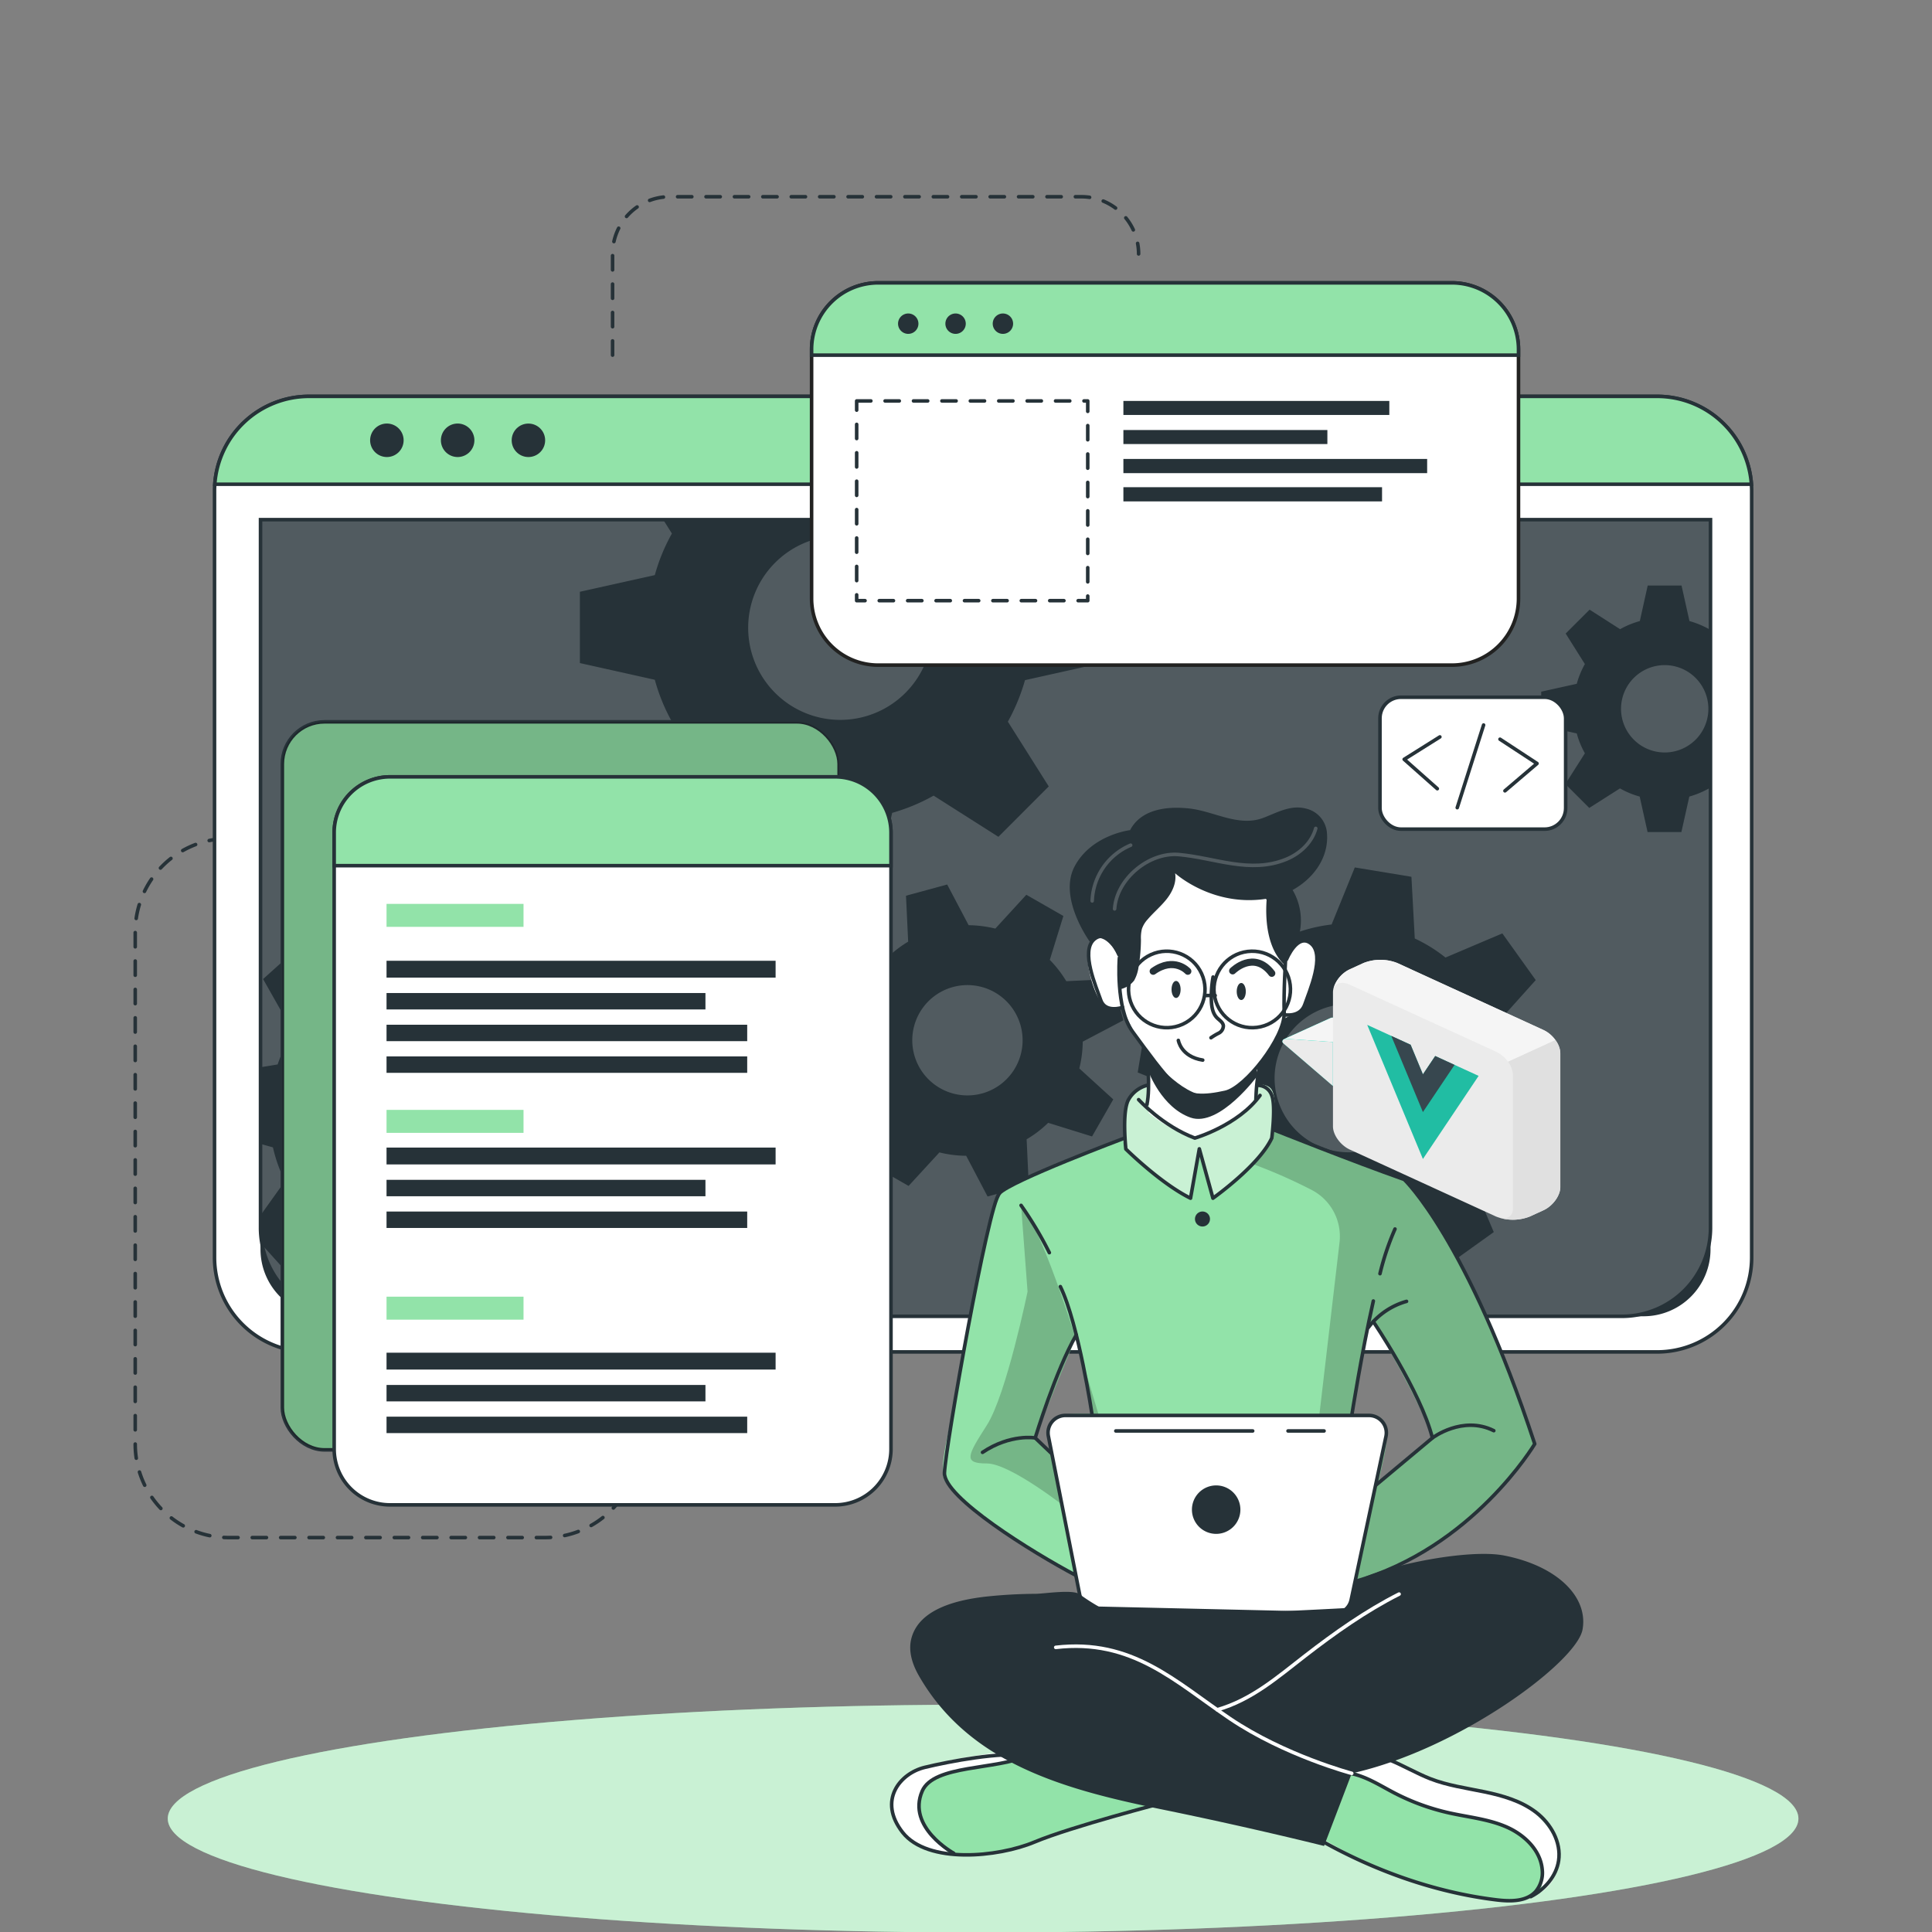 <svg xmlns="http://www.w3.org/2000/svg" xmlns:xlink="http://www.w3.org/1999/xlink" width="600" height="600" viewBox="0 0 600 600"><rect x="0" y="0" width="600" height="600" fill="#808080" stroke="none"/><defs><clipPath id="clip-VueJS"><rect width="600" height="600"></rect></clipPath></defs><g id="VueJS" clip-path="url(#clip-VueJS)"><g id="Group_26643" data-name="Group 26643" transform="translate(5949.162 -13523.326)"><g id="Lines" transform="translate(-5907.162 13584.426)"><g id="Group_26630" data-name="Group 26630" transform="translate(0 0)"><path id="Path_36004" data-name="Path 36004" d="M87,215.179H79.834a29,29,0,0,0-29,29v159.1a29,29,0,0,0,29,29h98.31a29,29,0,0,0,29-29h0" transform="translate(-50.838 -15.871)" fill="none" stroke="#263238" stroke-linecap="round" stroke-linejoin="round" stroke-width="1.103" stroke-dasharray="4.412"></path><path id="Path_36005" data-name="Path 36005" d="M162.964,113.612V82.184a17.758,17.758,0,0,1,17.758-17.758H308.571a17.758,17.758,0,0,1,17.758,17.758h0" transform="translate(-14.724 -64.426)" fill="none" stroke="#263238" stroke-linecap="round" stroke-linejoin="round" stroke-width="1.103" stroke-dasharray="4.412"></path></g></g><g id="Shadow" transform="translate(-5897.061 14052.721)"><g id="Group_26631" data-name="Group 26631" transform="translate(0 0)"><ellipse id="Ellipse_582" data-name="Ellipse 582" cx="253.208" cy="35.384" rx="253.208" ry="35.384" fill="#92e3a9"></ellipse><ellipse id="Ellipse_583" data-name="Ellipse 583" cx="253.208" cy="35.384" rx="253.208" ry="35.384" fill="#fff" opacity="0.5"></ellipse></g></g><g id="Window" transform="translate(-5882.542 13646.423)"><g id="Group_26632" data-name="Group 26632" transform="translate(0 0)"><path id="Path_36006" data-name="Path 36006" d="M546.839,140.676V378.731A29.347,29.347,0,0,1,517.5,408.074H98.8A29.347,29.347,0,0,1,69.46,378.731V140.676c0-.7.029-1.386.087-2.07A29.339,29.339,0,0,1,98.8,111.319H517.5a29.339,29.339,0,0,1,29.256,27.287C546.81,139.29,546.839,139.977,546.839,140.676Z" transform="translate(-69.46 -111.319)" fill="#fff" stroke="#263238" stroke-linecap="round" stroke-linejoin="round" stroke-width="1.103"></path><path id="Rectangle_3448" data-name="Rectangle 3448" d="M0,0H450.317a0,0,0,0,1,0,0V226.6a20.8,20.8,0,0,1-20.8,20.8H20.8A20.8,20.8,0,0,1,0,226.6V0A0,0,0,0,1,0,0Z" transform="translate(14.279 38.284)" fill="#263238"></path><path id="Path_36007" data-name="Path 36007" d="M530.585,140.275V360.188a27.35,27.35,0,0,1-27.194,27.49H107.454a27.35,27.35,0,0,1-27.194-27.49V140.275Z" transform="translate(-65.981 -101.993)" fill="#fff" opacity="0.2"></path><path id="Path_36008" data-name="Path 36008" d="M546.73,138.606H69.526a29.339,29.339,0,0,1,29.256-27.287H517.474A29.339,29.339,0,0,1,546.73,138.606Z" transform="translate(-69.439 -111.319)" fill="#92e3a9" stroke="#263238" stroke-miterlimit="10" stroke-width="1.103"></path><path id="Path_36009" data-name="Path 36009" d="M116.413,122.9a5.2,5.2,0,1,1-5.2-5.2A5.2,5.2,0,0,1,116.413,122.9Z" transform="translate(-57.685 -109.262)" fill="#263238"></path><path id="Path_36010" data-name="Path 36010" d="M133.037,122.9a5.2,5.2,0,1,1-5.2-5.2A5.2,5.2,0,0,1,133.037,122.9Z" transform="translate(-52.331 -109.262)" fill="#263238"></path><circle id="Ellipse_584" data-name="Ellipse 584" cx="5.198" cy="5.198" r="5.198" transform="translate(92.286 8.445)" fill="#263238"></circle><path id="Path_36011" data-name="Path 36011" d="M530.575,140.282v219.9a27.508,27.508,0,0,1-27.5,27.506H107.756A27.5,27.5,0,0,1,80.79,365.517l-.015-.015v-.058a27.267,27.267,0,0,1-.51-5.265v-219.9Z" transform="translate(-65.98 -101.99)" fill="none" stroke="#263238" stroke-miterlimit="10" stroke-width="1.103"></path><path id="Path_36012" data-name="Path 36012" d="M433.253,169.312a27.951,27.951,0,0,0-6.111-2.523l-2.464-11.041h-10.5l-2.45,11.041a27.113,27.113,0,0,0-6.125,2.523l-9.479-6.067-7.424,7.423,5.965,9.479a27,27,0,0,0-2.523,6.125l-11.041,2.45v10.5l11.041,2.464a26.761,26.761,0,0,0,2.523,6.169L388.6,217.4l7.423,7.424,9.538-6.067a27.1,27.1,0,0,0,6.125,2.538l2.45,11.025h10.5L427.1,221.29a27.937,27.937,0,0,0,6.111-2.538l.481.307V169.035Zm-13.8,38.284a13.563,13.563,0,1,1,13.563-13.563A13.556,13.556,0,0,1,419.457,207.6Z" transform="translate(30.915 -97.009)" fill="#263238"></path><path id="Path_36013" data-name="Path 36013" d="M316.8,184.931V162.793l-23.277-5.163a60.147,60.147,0,0,0-5.323-12.921l2.815-4.434H181.154l2.713,4.317a57.308,57.308,0,0,0-5.31,12.908l-23.275,5.177v22.138l23.275,5.192a58.083,58.083,0,0,0,5.31,13.009l-12.791,20.112,15.664,15.648,20.1-12.79a59.124,59.124,0,0,0,12.921,5.352l5.163,23.248h22.138l5.206-23.248a59.538,59.538,0,0,0,12.878-5.352l20.112,12.79L300.9,223.127l-12.7-20.112a60.675,60.675,0,0,0,5.323-12.893Zm-80.65,17.531a28.6,28.6,0,1,1,28.6-28.6A28.6,28.6,0,0,1,236.15,202.462Z" transform="translate(-41.818 -101.993)" fill="#263238"></path><path id="Path_36014" data-name="Path 36014" d="M194.123,307.732l.932-17.56-18.2-5.134a49.321,49.321,0,0,0-3.734-10.442l11-15.445L172.334,246.07l-16.48,9.319a48.793,48.793,0,0,0-10.033-4.8l-3.151-18.668-17.559-.933-5.075,18.259a45.916,45.916,0,0,0-10.443,3.7l-15.429-11-13.1,11.785L90.4,270.236a45.571,45.571,0,0,0-4.814,10.019l-5.323.875v23.787l3.864,1.093a46,46,0,0,0,3.734,10.471l-7.6,10.632.51,9.114v.058l.015.015,7.832,8.693,16.509-9.319a45.729,45.729,0,0,0,10.062,4.856l3.005,17.925v.015l.145.743,17.56.933.467-1.676v-.015l4.607-16.568a46.991,46.991,0,0,0,10.5-3.7l15.4,10.983,13.1-11.769-9.3-16.509a45.637,45.637,0,0,0,4.754-10.006ZM147.482,280.3a22.74,22.74,0,1,0-1.691,32.1A22.74,22.74,0,0,0,147.482,280.3Z" transform="translate(-65.98 -72.775)" fill="#263238"></path><path id="Path_36015" data-name="Path 36015" d="M292.856,283.1a35.764,35.764,0,0,0,1.066-8.316l12.623-6.637-3.488-12.808-14.249.666a35.432,35.432,0,0,0-5.119-6.616l4.221-13.631L276.4,229.171l-9.626,10.5a37.273,37.273,0,0,0-8.289-1.055l-6.665-12.635-12.789,3.481.674,14.268a36.208,36.208,0,0,0-6.629,5.114l-13.636-4.208-6.6,11.488,10.559,9.6a34.639,34.639,0,0,0-1.042,8.293l-12.647,6.659,3.488,12.808,14.268-.676a33.945,33.945,0,0,0,5.1,6.624L228.329,313l11.507,6.592,9.576-10.414a34.88,34.88,0,0,0,8.308,1.047l6.646,12.643,12.79-3.48-.562-12.187-.1-2.089a35.163,35.163,0,0,0,6.694-5.122l13.627,4.236,5.631-9.842.96-1.666Zm-30.24,7.78a17.132,17.132,0,1,1,12.027-21.032A17.131,17.131,0,0,1,262.616,290.885Z" transform="translate(-24.286 -74.387)" fill="#263238"></path><path id="Path_36016" data-name="Path 36016" d="M414.557,306.923l2.917-17.573-17.793-7.16a47.259,47.259,0,0,0-2.552-10.968l12.8-14.263-10.369-14.5-17.662,7.5a46.98,46.98,0,0,0-9.538-5.922l-1.035-19.162-17.589-2.9-7.2,17.72a49.237,49.237,0,0,0-10.923,2.566l-14.308-12.8-14.482,10.369,7.511,17.647a48,48,0,0,0-5.352,8.313c-.2.407-.409.816-.6,1.224l-19.149,1.066-2.917,17.559,2.887,1.166,14.905,6.009a46.209,46.209,0,0,0,2.552,10.923l-12.8,14.308,10.369,14.482,17.66-7.525a45.8,45.8,0,0,0,9.524,5.964l.992,19.076,17.573,2.9,7.191-17.588a46.217,46.217,0,0,0,10.952-2.567L382.4,345.6l14.5-10.384-7.511-17.662a46.011,46.011,0,0,0,6.023-9.582Zm-49.309-.788a23.016,23.016,0,1,1,5.308-32.113A23.019,23.019,0,0,1,365.249,306.135Z" transform="translate(0.388 -75.68)" fill="#263238"></path></g></g><g id="Graphics" transform="translate(-5861.482 13611.167)"><g id="Group_26640" data-name="Group 26640" transform="translate(0 0)"><g id="Group_26637" data-name="Group 26637" transform="translate(0 136.331)"><rect id="Rectangle_3449" data-name="Rectangle 3449" width="172.924" height="226.095" rx="13.11" transform="translate(0 0)" fill="#92e3a9" stroke="#263238" stroke-miterlimit="10" stroke-width="1.103"></rect><rect id="Rectangle_3450" data-name="Rectangle 3450" width="172.924" height="226.095" rx="13.11" transform="translate(0 0)" opacity="0.2"></rect><g id="Group_26636" data-name="Group 26636" transform="translate(16.099 17.084)"><path id="Path_36017" data-name="Path 36017" d="M270.49,218.018V409.447a17.334,17.334,0,0,1-17.34,17.34H114.892a17.331,17.331,0,0,1-17.326-17.34V218.018a17.328,17.328,0,0,1,17.326-17.326H253.149A17.331,17.331,0,0,1,270.49,218.018Z" transform="translate(-97.566 -200.692)" fill="#fff" stroke="#263238" stroke-linecap="round" stroke-linejoin="round" stroke-width="1.103"></path><path id="Path_36018" data-name="Path 36018" d="M270.49,218.018v10.251H97.566V218.018a17.328,17.328,0,0,1,17.326-17.326H253.149A17.331,17.331,0,0,1,270.49,218.018Z" transform="translate(-97.566 -200.692)" fill="#92e3a9" stroke="#263238" stroke-miterlimit="10" stroke-width="1.103"></path><rect id="Rectangle_3451" data-name="Rectangle 3451" width="42.543" height="7.135" transform="translate(16.263 39.453)" fill="#92e3a9"></rect><rect id="Rectangle_3452" data-name="Rectangle 3452" width="42.543" height="7.136" transform="translate(16.263 103.427)" fill="#92e3a9"></rect><rect id="Rectangle_3453" data-name="Rectangle 3453" width="42.543" height="7.136" transform="translate(16.263 161.44)" fill="#92e3a9"></rect><g id="Group_26633" data-name="Group 26633" transform="translate(16.263 57.12)"><rect id="Rectangle_3454" data-name="Rectangle 3454" width="120.828" height="5.234" fill="#263238"></rect><rect id="Rectangle_3455" data-name="Rectangle 3455" width="99.041" height="5.1" transform="translate(0 10.017)" fill="#263238"></rect><rect id="Rectangle_3456" data-name="Rectangle 3456" width="112.01" height="5.1" transform="translate(0 19.865)" fill="#263238"></rect><rect id="Rectangle_3457" data-name="Rectangle 3457" width="112.01" height="5.1" transform="translate(0 29.704)" fill="#263238"></rect></g><g id="Group_26634" data-name="Group 26634" transform="translate(16.263 115.133)"><rect id="Rectangle_3458" data-name="Rectangle 3458" width="120.828" height="5.234" fill="#263238"></rect><rect id="Rectangle_3459" data-name="Rectangle 3459" width="99.041" height="5.1" transform="translate(0 10.017)" fill="#263238"></rect><rect id="Rectangle_3460" data-name="Rectangle 3460" width="112.01" height="5.1" transform="translate(0 19.865)" fill="#263238"></rect></g><g id="Group_26635" data-name="Group 26635" transform="translate(16.263 178.839)"><rect id="Rectangle_3461" data-name="Rectangle 3461" width="120.828" height="5.234" fill="#263238"></rect><rect id="Rectangle_3462" data-name="Rectangle 3462" width="99.041" height="5.1" transform="translate(0 10.017)" fill="#263238"></rect><rect id="Rectangle_3463" data-name="Rectangle 3463" width="112.01" height="5.1" transform="translate(0 19.865)" fill="#263238"></rect></g></g></g><g id="Group_26639" data-name="Group 26639" transform="translate(164.369)"><path id="Path_36019" data-name="Path 36019" d="M429.247,105.332V182.7a20.658,20.658,0,0,1-20.666,20.666h-178.2A20.667,20.667,0,0,1,209.715,182.7V105.332a20.679,20.679,0,0,1,20.666-20.68h178.2A20.671,20.671,0,0,1,429.247,105.332Z" transform="translate(-209.715 -84.652)" fill="#fff" stroke="#222221" stroke-miterlimit="10" stroke-width="1.103"></path><path id="Path_36020" data-name="Path 36020" d="M429.247,105.332V107.1H209.715v-1.765a20.679,20.679,0,0,1,20.666-20.68h178.2A20.671,20.671,0,0,1,429.247,105.332Z" transform="translate(-209.715 -84.652)" fill="#92e3a9" stroke="#263238" stroke-miterlimit="10" stroke-width="1.103"></path><path id="Path_36021" data-name="Path 36021" d="M235.425,97.252a3.165,3.165,0,1,1,0-4.475A3.163,3.163,0,0,1,235.425,97.252Z" transform="translate(-203.174 -82.334)" fill="#263238"></path><path id="Path_36022" data-name="Path 36022" d="M246.545,97.252a3.165,3.165,0,1,1,0-4.475A3.163,3.163,0,0,1,246.545,97.252Z" transform="translate(-199.593 -82.334)" fill="#263238"></path><path id="Path_36023" data-name="Path 36023" d="M257.665,97.252a3.165,3.165,0,1,1,0-4.475A3.163,3.163,0,0,1,257.665,97.252Z" transform="translate(-196.011 -82.334)" fill="#263238"></path><rect id="Rectangle_3464" data-name="Rectangle 3464" width="71.761" height="62.03" transform="translate(13.998 36.672)" fill="none" stroke="#263238" stroke-linecap="round" stroke-linejoin="round" stroke-width="1.103" stroke-dasharray="4.412"></rect><g id="Group_26638" data-name="Group 26638" transform="translate(96.83 36.672)"><rect id="Rectangle_3465" data-name="Rectangle 3465" width="82.587" height="4.356" fill="#263238"></rect><rect id="Rectangle_3466" data-name="Rectangle 3466" width="63.349" height="4.356" transform="translate(0 9.034)" fill="#263238"></rect><rect id="Rectangle_3467" data-name="Rectangle 3467" width="94.335" height="4.408" transform="translate(0 18.016)" fill="#263238"></rect><rect id="Rectangle_3468" data-name="Rectangle 3468" width="80.328" height="4.408" transform="translate(0 26.792)" fill="#263238"></rect></g></g></g></g><g id="Character" transform="translate(-5672.46 13774.1)"><g id="Group_26642" data-name="Group 26642" transform="translate(0 0)"><path id="Path_36024" data-name="Path 36024" d="M318.926,444.1s-38.34,11-43.694,12.893c-4.871,1.72-18.069,6.343-27.971,4.914a21.351,21.351,0,0,1-2.829-.612c-10.035-2.989-14.54-5.775-15.853-12.09s3.675-10.952,8.488-13.928,30.918-6.08,30.918-6.08l6.3,1.852h.015Z" transform="translate(-228.362 -136.613)" fill="#92e3a9"></path><path id="Path_36025" data-name="Path 36025" d="M247.261,461.9a21.351,21.351,0,0,1-2.829-.612c-10.035-2.989-14.54-5.775-15.853-12.09s3.675-10.952,8.488-13.928,30.918-6.08,30.918-6.08l6.3,1.852c-5.7,2.624-26.965,4.083-31.6,6.752s-6.884,7.7-4.142,14.5C240,455.909,243.906,459.41,247.261,461.9Z" transform="translate(-228.362 -136.613)" fill="#fff"></path><path id="Path_36026" data-name="Path 36026" d="M313.106,445.277s-28.8,7.46-40.213,12.236-33.2,6.864-40.962-2.984-.9-18.321,6.864-20.2,23.45-4.867,32.018-3.673" transform="translate(-228.31 -136.231)" fill="none" stroke="#263238" stroke-linecap="round" stroke-linejoin="round" stroke-width="1.103"></path><path id="Path_36027" data-name="Path 36027" d="M245.719,460.93s-14.651-8.033-9.786-19.293c3.589-8.309,23.135-6.507,32.813-11.05" transform="translate(-226.242 -136.164)" fill="none" stroke="#263238" stroke-linecap="round" stroke-linejoin="round" stroke-width="1.103"></path><path id="Path_36028" data-name="Path 36028" d="M404.659,463.864c-.394,3.923-1.78,7.685-5.746,10.019-2.64,1.561-6.4,2.495-11.784,2.437-13.447-.176-38.721-9.786-38.721-9.786l-23.669-13.082,12.309-19.485,3.369-5.337,8.707,1.954s7.2,4.084,14.453,7.336,24.835,3.937,31.035,8.954C400.809,451.875,405.329,457.33,404.659,463.864Z" transform="translate(-197.32 -136.795)" fill="#92e3a9"></path><path id="Path_36029" data-name="Path 36029" d="M401.66,463.864c-.394,3.923-1.78,7.685-5.746,10.019a17.725,17.725,0,0,0-.672-11.813c-2.624-5.936-11.244-11.17-22.561-12.045s-19.979-6.169-24.515-8.533c-3.543-1.838-11.01-5.848-14.117-7.525l3.369-5.337,8.707,1.954s7.2,4.084,14.453,7.336,24.835,3.937,31.035,8.954C397.811,451.875,402.331,457.33,401.66,463.864Z" transform="translate(-194.322 -136.795)" fill="#fff"></path><path id="Path_36030" data-name="Path 36030" d="M329.3,455.2c16.85,9.652,36.122,16.6,55.4,18.926,4.3.518,9.315.59,12.2-2.647a9.02,9.02,0,0,0,1.987-6.762c-.522-6.076-5.629-10.894-11.234-13.3s-11.79-2.983-17.741-4.317a70.141,70.141,0,0,1-17.062-6.242c-4.277-2.233-8.419-4.943-13.139-5.943s-10.345.213-12.863,4.33" transform="translate(-196.639 -134.877)" fill="none" stroke="#263238" stroke-linecap="round" stroke-linejoin="round" stroke-width="1.103"></path><path id="Path_36031" data-name="Path 36031" d="M392.357,474.572c4.356-2.236,7.934-6.342,8.658-11.185.858-5.727-2.4-11.484-7-15.007s-10.339-5.177-16.009-6.357-11.469-1.971-16.865-4.077c-8.293-3.241-16.473-9.642-25.08-7.359" transform="translate(-193.673 -136.319)" fill="none" stroke="#263238" stroke-linecap="round" stroke-linejoin="round" stroke-width="1.103"></path><path id="Path_36032" data-name="Path 36032" d="M383.819,303.137,343.77,287.9l-.5-.189s.147-1.066.263-2.611c.247-3.194.379-8.4-1.122-10.166-2.232-2.61-8.562-.422-14.731-3.252S310.1,273.91,310.1,273.91s-8.241-1.516-11.872,4.434c-1.851,4.8-1.21,11.944-1.21,11.944s-.263.1-.759.278c-4.769,1.78-30.728,11.55-36.226,15.474-6.067,4.3-12.775,48.419-14.934,61.369-2.158,12.966-5.993,24.633-4.039,29.1s29.838,25.931,45.88,31.472C302.98,433.532,359.9,431.9,359.9,431.9s.933-.249,2.581-.773c9.626-3.092,43.782-15.824,61.895-45.853C424.377,385.273,406.832,327.726,383.819,303.137Zm-108.2,74.2c-2.946,2.086-1.371,10.18-1.371,10.18l-5.016-4.418,12.586-30.947,5.366,23.757S278.566,375.269,275.619,377.34ZM376.308,397c-1.386.715,3.981-14.161,1.429-17.53s-10.195-3.047-10.195-3.047l.656-4.069c.089-.452,4.536-23.262,4.536-23.262l1.5-1.793S389.813,374,392.6,383.407C392.6,383.407,375.622,397,376.308,397Z" transform="translate(-224.447 -187.623)" fill="#92e3a9"></path><path id="Path_36033" data-name="Path 36033" d="M297.234,222.254,276.566,244.2s-2.852,2.519-1.719,8.884,3.771,11.835,5.764,12.26a28.327,28.327,0,0,0,4.786.428s4.429,9.6,7.566,13.372c0,0,1.093,14.815.51,18.93,0,0,7.426,6.486,14.42,7.311s17.8-9.892,17.8-9.892l2.68-13.119s6.339-9.625,6.773-12.188,3.33-1.905,4.756-3.168,4.721-6.917,5.265-12.26.583-11.477-5.621-9.675c-5.377-1.445-2.011-12.811-2.011-12.811l-9.448-8.336Z" transform="translate(-213.476 -203.265)" fill="#fff"></path><path id="Path_36034" data-name="Path 36034" d="M330.191,287.9a20.87,20.87,0,0,1-1.064,2.392c-3.412,6.432-18.274,18.682-18.274,18.682l-4.491-13.812L303.9,308.97c-4.958-2.159-20.081-15.27-20.081-15.27s-.51-1.224-1.138-3.135c.5-.176.759-.278.759-.278s-.641-7.146,1.21-11.944c3.632-5.951,11.872-4.434,11.872-4.434s11.419-5.061,17.588-2.232,12.5.642,14.731,3.252.859,12.777.859,12.777Z" transform="translate(-210.868 -187.623)" fill="#fff" opacity="0.5"></path><path id="Path_36035" data-name="Path 36035" d="M360.366,299.659l-40.049-15.241-.5-.189s.147-1.066.263-2.611l-.832,5.192-5.92,8.05a162.267,162.267,0,0,1,18.479,8.145,16.231,16.231,0,0,1,8.489,16.189l-7.383,63.127L329.9,418.168l9.129,9.479c9.626-3.092,43.782-15.824,61.895-45.853C400.924,381.8,383.38,324.247,360.366,299.659Zm-7.511,93.861c-1.386.715,3.981-14.161,1.429-17.53s-10.195-3.047-10.195-3.047l.656-4.069c.089-.452,4.536-23.262,4.536-23.262l1.5-1.793s15.577,26.7,18.361,36.109C369.145,379.928,352.169,393.521,352.855,393.521Z" transform="translate(-200.994 -184.145)" opacity="0.2"></path><path id="Path_36036" data-name="Path 36036" d="M287.8,369.635l-6.228-20.811s-11.165-38.081-18.821-47.473l2.012,26.781s-6.568,31.995-12.65,41.5-7.394,11.871,0,11.871,25.376,14.337,25.376,14.337l-1.386-11.96Zm-15.65,8.05-5.016-4.418,12.586-30.947,5.366,23.757s-8.619-.641-11.566,1.429C270.572,369.592,272.147,377.686,272.147,377.686Z" transform="translate(-222.345 -177.789)" opacity="0.2"></path><path id="Path_36037" data-name="Path 36037" d="M288.485,265.284s1.149,11.221,0,16.349" transform="translate(-208.997 -189.406)" fill="none" stroke="#263238" stroke-linecap="round" stroke-linejoin="round" stroke-width="1.103"></path><path id="Path_36038" data-name="Path 36038" d="M314.108,279.125a48.121,48.121,0,0,1,1.249-10.722" transform="translate(-200.744 -188.401)" fill="none" stroke="#263238" stroke-linecap="round" stroke-linejoin="round" stroke-width="1.103"></path><path id="Path_36039" data-name="Path 36039" d="M327.481,228.582s6.79,8.53,6.441,14.971-.87,14.1-.7,21.587-12.011,23.154-18.279,24.546-11.663,1.741-15.667-2.262-8.008-9.576-13.231-16.712-4-22.806-4-22.806" transform="translate(-211.111 -201.227)" fill="none" stroke="#263238" stroke-linecap="round" stroke-linejoin="round" stroke-width="1.103"></path><path id="Path_36040" data-name="Path 36040" d="M304.179,247.714a35.253,35.253,0,0,0-.529,7.1c.053,1.988.348,4.138,1.741,5.558.75.766,1.84,1.378,1.983,2.439a2.578,2.578,0,0,1-1.395,2.311,19.7,19.7,0,0,0-2.447,1.454" transform="translate(-204.151 -195.065)" fill="none" stroke="#263238" stroke-linecap="round" stroke-linejoin="round" stroke-width="1.103"></path><path id="Path_36041" data-name="Path 36041" d="M295.866,262.6s.785,5.06,7.572,6.119" transform="translate(-206.62 -190.269)" fill="none" stroke="#263238" stroke-linecap="round" stroke-linejoin="round" stroke-width="1.103"></path><path id="Path_36042" data-name="Path 36042" d="M297.088,251.277c0,1.462-.632,2.648-1.412,2.648s-1.412-1.186-1.412-2.648.632-2.647,1.412-2.647S297.088,249.815,297.088,251.277Z" transform="translate(-207.136 -194.77)" fill="#263238"></path><path id="Path_36043" data-name="Path 36043" d="M312.4,251.758c0,1.462-.632,2.648-1.412,2.648s-1.412-1.186-1.412-2.648.632-2.647,1.412-2.647S312.4,250.3,312.4,251.758Z" transform="translate(-202.205 -194.615)" fill="#263238"></path><path id="Path_36044" data-name="Path 36044" d="M308.621,246.926s6.581-6.581,12.15.759" transform="translate(-202.512 -196.192)" fill="none" stroke="#263238" stroke-linecap="round" stroke-linejoin="round" stroke-width="2.206"></path><path id="Path_36045" data-name="Path 36045" d="M300.712,246.867s-4.176-4.681-10.758,0" transform="translate(-208.524 -196.008)" fill="none" stroke="#263238" stroke-linecap="round" stroke-linejoin="round" stroke-width="2.206"></path><path id="Path_36046" data-name="Path 36046" d="M289,271.45s4.031,11.111,13.033,14.263,20.956-13.2,20.956-13.2l-.624-2.126s-7.833,10.176-16.546,8.44-17.33-13.539-17.33-13.539Z" transform="translate(-208.997 -189.406)" fill="#263238"></path><path id="Path_36047" data-name="Path 36047" d="M285.332,260.221s-5.366,1.895-6.793-2.287-6.32-15.188-2.039-18.857,7.72,4.844,7.72,4.844" transform="translate(-213.411 -198.142)" fill="none" stroke="#263238" stroke-linecap="round" stroke-linejoin="round" stroke-width="1.103"></path><path id="Path_36048" data-name="Path 36048" d="M320.72,262.162s4.988,1,6.415-3.178,6.318-15.188,2.039-18.857-7.721,4.844-7.721,4.844" transform="translate(-198.615 -197.804)" fill="none" stroke="#263238" stroke-linecap="round" stroke-linejoin="round" stroke-width="1.103"></path><path id="Path_36049" data-name="Path 36049" d="M285.645,264.4a7.436,7.436,0,0,0,4.709-2.782,11.725,11.725,0,0,0,1.368-4.22,50.967,50.967,0,0,0,.747-8.506,11.451,11.451,0,0,1,.3-3.316,8.491,8.491,0,0,1,1.794-2.95c1.873-2.2,4.128-4.05,5.908-6.321s3.09-5.144,2.608-7.989c0,0,12.17,11.124,29.713,7.684,9.444-1.852,18.509-10.14,17.405-20.556a8.429,8.429,0,0,0-6.654-7.253c-4.67-1.161-8.865,1.327-13.094,2.923-7.71,2.907-15.256-2.086-23.047-2.924-6.663-.717-14.842.11-18.311,6.735,0,0-11.969,1.407-17.211,11.235s4.724,23.438,4.724,23.438,4.01-4.855,9.165,4.974Z" transform="translate(-214.836 -207.891)" fill="#263238"></path><path id="Path_36050" data-name="Path 36050" d="M317.094,227.7s-3.1,16.128,4.982,23.936c0,0,1.768-4.848,3.559-6.03A18.7,18.7,0,0,0,324.22,227.7C318.312,218.312,317.094,227.7,317.094,227.7Z" transform="translate(-199.97 -202.855)" fill="#263238"></path><path id="Path_36051" data-name="Path 36051" d="M343.361,212.8c-1.2,4.444-4.954,7.884-9.216,9.619-11.211,4.566-22.1-.5-33.324-1.49-9.174-.812-19.288,7.454-19.928,16.871" transform="translate(-211.443 -206.31)" fill="none" stroke="#fff" stroke-linecap="round" stroke-linejoin="round" stroke-width="1.103" opacity="0.2"></path><path id="Path_36052" data-name="Path 36052" d="M275.626,234.045a19.6,19.6,0,0,1,11.941-17.3" transform="translate(-213.139 -205.038)" fill="none" stroke="#fff" stroke-linecap="round" stroke-linejoin="round" stroke-width="1.103" opacity="0.2"></path><path id="Path_36053" data-name="Path 36053" d="M286.53,276.831s7.385,8.139,17.458,11.944c0,0,13.421-3.892,20.252-13.25" transform="translate(-209.627 -186.107)" fill="none" stroke="#263238" stroke-linecap="round" stroke-linejoin="round" stroke-width="1.103"></path><circle id="Ellipse_585" data-name="Ellipse 585" cx="11.876" cy="11.876" r="11.876" transform="translate(69.906 50.663) rotate(-24.636)" fill="none" stroke="#263238" stroke-linecap="round" stroke-linejoin="round" stroke-width="1.103"></circle><circle id="Ellipse_586" data-name="Ellipse 586" cx="11.876" cy="11.876" r="11.876" transform="translate(98.949 46.168) rotate(-7.003)" fill="none" stroke="#263238" stroke-linecap="round" stroke-linejoin="round" stroke-width="1.103"></circle><path id="Path_36054" data-name="Path 36054" d="M290.172,273.162a9.31,9.31,0,0,0-5.713,4.43c-2.1,3.7-.834,15.348-.834,15.348s10.852,10.739,20.09,15.269l2.726-15.328,4.231,15.328s14.309-10.119,18.271-18.673c0,0,1.292-9.974,0-13.25a4.573,4.573,0,0,0-4.272-3.124" transform="translate(-210.684 -186.869)" fill="none" stroke="#263238" stroke-linecap="round" stroke-linejoin="round" stroke-width="1.103"></path><path id="Path_36055" data-name="Path 36055" d="M278.033,360.446s-4.236-28.42-9.881-40.014" transform="translate(-215.546 -171.643)" fill="none" stroke="#263238" stroke-linecap="round" stroke-linejoin="round" stroke-width="1.103"></path><path id="Path_36056" data-name="Path 36056" d="M258.921,301.351a115.151,115.151,0,0,1,8.777,14.69" transform="translate(-218.519 -177.789)" fill="none" stroke="#263238" stroke-linecap="round" stroke-linejoin="round" stroke-width="1.103"></path><path id="Path_36057" data-name="Path 36057" d="M343.228,320.779a82.065,82.065,0,0,1,4.664-13.873" transform="translate(-191.365 -176)" fill="none" stroke="#263238" stroke-linecap="round" stroke-linejoin="round" stroke-width="1.103"></path><path id="Path_36058" data-name="Path 36058" d="M336.6,359.356s3.061-19.482,6.7-35.539" transform="translate(-193.501 -170.553)" fill="none" stroke="#263238" stroke-linecap="round" stroke-linejoin="round" stroke-width="1.103"></path><path id="Path_36059" data-name="Path 36059" d="M340.521,331.988a22.41,22.41,0,0,1,11.822-8.085" transform="translate(-192.237 -170.525)" fill="none" stroke="#263238" stroke-linecap="round" stroke-linejoin="round" stroke-width="1.103"></path><path id="Path_36060" data-name="Path 36060" d="M318.245,283.592s24.642,9.843,40.546,15.433c0,0,19.567,18.4,40.544,82.136,0,0-19.23,32.34-55.792,42.706" transform="translate(-199.412 -183.509)" fill="none" stroke="#263238" stroke-linecap="round" stroke-linejoin="round" stroke-width="1.103"></path><path id="Path_36061" data-name="Path 36061" d="M342.184,371.689l17.666-14.751s9.346-7.1,19.066-2.244" transform="translate(-191.701 -161.155)" fill="none" stroke="#263238" stroke-linecap="round" stroke-linejoin="round" stroke-width="1.103"></path><path id="Path_36062" data-name="Path 36062" d="M341.665,328.669s14.614,21.525,18.352,36.1" transform="translate(-191.869 -168.99)" fill="none" stroke="#263238" stroke-linecap="round" stroke-linejoin="round" stroke-width="1.103"></path><path id="Path_36063" data-name="Path 36063" d="M271.4,360.941l-5.171-4.93s-7.675-1.342-16.365,4.485" transform="translate(-221.437 -160.227)" fill="none" stroke="#263238" stroke-linecap="round" stroke-linejoin="round" stroke-width="1.103"></path><path id="Path_36064" data-name="Path 36064" d="M262.241,363.77s6.421-21.094,12.755-31.983" transform="translate(-217.45 -167.986)" fill="none" stroke="#263238" stroke-linecap="round" stroke-linejoin="round" stroke-width="1.103"></path><path id="Path_36065" data-name="Path 36065" d="M296.879,285.547s-35.446,13.3-38.922,17.173-16.685,78.265-17.032,86.778c-.311,7.61,27.3,24.708,40.938,31.915" transform="translate(-224.316 -182.879)" fill="none" stroke="#263238" stroke-linecap="round" stroke-linejoin="round" stroke-width="1.103"></path><rect id="Rectangle_3469" data-name="Rectangle 3469" width="57.662" height="40.967" rx="6.532" transform="translate(151.863 -34.243)" fill="#fff" stroke="#263238" stroke-linecap="round" stroke-linejoin="round" stroke-width="1.103"></rect><path id="Path_36066" data-name="Path 36066" d="M360,254.846l-11.088,6.961,10.29,9.126" transform="translate(-189.534 -276.768)" fill="none" stroke="#263238" stroke-linecap="round" stroke-linejoin="round" stroke-width="1.103"></path><path id="Path_36067" data-name="Path 36067" d="M372.957,271.421l9.964-8.492-11.5-7.541" transform="translate(-182.285 -276.593)" fill="none" stroke="#263238" stroke-linecap="round" stroke-linejoin="round" stroke-width="1.103"></path><line id="Line_361" data-name="Line 361" y1="25.666" x2="8.185" transform="translate(175.857 -25.613)" fill="none" stroke="#263238" stroke-linecap="round" stroke-linejoin="round" stroke-width="1.103"></line><path id="Path_36068" data-name="Path 36068" d="M304.432,305.124a2.331,2.331,0,1,1-2.331-2.331A2.33,2.33,0,0,1,304.432,305.124Z" transform="translate(-205.363 -177.325)" fill="#263238"></path><g id="Group_26641" data-name="Group 26641" transform="translate(48.779 188.803)"><path id="Path_36069" data-name="Path 36069" d="M354.434,399.7H273.763a1.891,1.891,0,0,1-1.891-1.892h0a1.891,1.891,0,0,1,1.891-1.891h80.671a1.891,1.891,0,0,1,1.891,1.891h0A1.891,1.891,0,0,1,354.434,399.7Z" transform="translate(-263.127 -336.134)" fill="#263238"></path><path id="Path_36070" data-name="Path 36070" d="M359.388,407.992,370.2,357.225a5.4,5.4,0,0,0-5.284-6.527H270.662a5.4,5.4,0,0,0-5.3,6.449l9.692,49.077a5.4,5.4,0,0,0,5.176,4.354l73.75,1.69A5.4,5.4,0,0,0,359.388,407.992Z" transform="translate(-265.257 -350.698)" fill="#fff" stroke="#263238" stroke-linecap="round" stroke-linejoin="round" stroke-width="1.103"></path><path id="Path_36071" data-name="Path 36071" d="M314.105,374.659a7.525,7.525,0,1,1-7.525-7.524A7.525,7.525,0,0,1,314.105,374.659Z" transform="translate(-254.371 -345.404)" fill="#263238"></path><line id="Line_362" data-name="Line 362" x2="11.198" transform="translate(74.524 4.817)" fill="none" stroke="#263238" stroke-linecap="round" stroke-linejoin="round" stroke-width="1.103"></line><line id="Line_363" data-name="Line 363" x2="42.508" transform="translate(21.046 4.817)" fill="none" stroke="#263238" stroke-linecap="round" stroke-linejoin="round" stroke-width="1.103"></line></g><path id="Path_36072" data-name="Path 36072" d="M370,451.374l-8.595,22.552S339.5,468.4,311.421,462.65c-29.356-6.016-60.016-13.8-75.919-41.705-1.939-3.4-3.23-7.421-2.322-11.23,2.3-9.638,14.832-12.254,23.1-13.218a153.747,153.747,0,0,1,15.64-.88c2.661-.037,11.439-1.431,13.563.132a62.184,62.184,0,0,0,10.2,6.045c4.693,1.992,73.2-1.79,73.2-1.79a24.453,24.453,0,0,0,2.155-8.226c10.768-5.472,35.706-10.109,46.241-8.061,16.57,3.222,26.234,12.888,24.394,23.012S403.265,444.01,370,451.374Z" transform="translate(-226.906 -151.419)" fill="#263238"></path><path id="Path_36073" data-name="Path 36073" d="M358.991,444.391s-20.839-5.524-37.869-17.03-30.334-24.854-54.057-22.092" transform="translate(-215.896 -144.437)" fill="none" stroke="#fff" stroke-linecap="round" stroke-linejoin="round" stroke-width="1.103"></path><path id="Path_36074" data-name="Path 36074" d="M304.99,428.59c10.757-3.1,18.652-10.052,27.283-16.735,9.142-7.078,18.811-13.932,29.209-19.193" transform="translate(-203.681 -148.379)" fill="none" stroke="#fff" stroke-linecap="round" stroke-linejoin="round" stroke-width="1.103"></path><line id="Line_364" data-name="Line 364" x2="3.156" transform="translate(97.528 58.387)" fill="none" stroke="#263238" stroke-linecap="round" stroke-linejoin="round" stroke-width="1.103"></line></g></g></g><g id="Group_26628" data-name="Group 26628" transform="translate(398.261 298.079)"><g id="Group_26590" data-name="Group 26590" transform="translate(0 0)"><g id="Group_26585" data-name="Group 26585" transform="translate(0 17.962)"><path id="Path_35949" data-name="Path 35949" d="M435.386,162.692V149.053l-14.517-1a1.291,1.291,0,0,0-.6.1c-.562.244-14.305,6.48-14.485,6.565a.753.753,0,0,0-.236,1.3l15.39,13.231Z" transform="translate(-405.261 -148.046)" fill="#27debf"></path><path id="Path_35950" data-name="Path 35950" d="M420.936,168.161l-15.39-13.231c-.658-.567-.094-1.479.873-1.412l14.517,1Z" transform="translate(-405.261 -146.964)" fill="#ebebeb"></path><path id="Path_35951" data-name="Path 35951" d="M435.159,149.049l-14.444,6.559L406.2,154.6a1.391,1.391,0,0,0-.5.057c1.161-.543,13.821-6.287,14.348-6.51a1.222,1.222,0,0,1,.61-.1Z" transform="translate(-405.04 -148.046)" fill="#27debf"></path><path id="Path_35952" data-name="Path 35952" d="M435.159,149.049l-14.444,6.559L406.2,154.6a1.391,1.391,0,0,0-.5.057c1.161-.543,13.821-6.287,14.348-6.51a1.222,1.222,0,0,1,.61-.1Z" transform="translate(-405.04 -148.046)" fill="#f5f5f5"></path></g><g id="Group_26589" data-name="Group 26589" transform="translate(15.702)"><g id="Group_26588" data-name="Group 26588"><g id="Group_26587" data-name="Group 26587"><g id="Group_26586" data-name="Group 26586"><path id="Path_35953" data-name="Path 35953" d="M415.66,143.182c0-2.647,2.342-5.865,5.232-7.189l4.26-1.95a14.29,14.29,0,0,1,10.466,0l45.414,20.8c2.891,1.324,5.233,4.542,5.233,7.189v41.609c0,2.647-2.344,5.865-5.233,7.188l-4.262,1.951a14.286,14.286,0,0,1-10.465,0L452.9,206.638l-17.426-7.985-14.58-6.673c-2.891-1.324-5.233-4.542-5.233-7.188Z" transform="translate(-415.658 -133.05)" fill="#ebebeb"></path><path id="Path_35954" data-name="Path 35954" d="M468.851,199.527c0,2.647-2.344,5.866-5.233,7.188l-4.262,1.951a14.487,14.487,0,0,1-9.571.335c2.463.738,4.337-.364,4.337-2.731v-41.61a7.258,7.258,0,0,0-1.533-4.091l14.727-6.743a7.255,7.255,0,0,1,1.533,4.091Z" transform="translate(-398.244 -128.94)" fill="#e0e0e0"></path><path id="Path_35955" data-name="Path 35955" d="M415.772,142c.61-1.762,2.635-2.324,5.053-1.219l45.425,20.8a9.446,9.446,0,0,1,3.686,3.1l14.721-6.738a9.6,9.6,0,0,0-3.687-3.1l-45.4-20.805a14.383,14.383,0,0,0-10.474,0L420.825,136A9.373,9.373,0,0,0,415.772,142Z" transform="translate(-415.6 -133.049)" fill="#f5f5f5"></path></g></g></g></g></g><g id="Group_26591" data-name="Group 26591" transform="translate(26.345 20.212)"><path id="Path_35956" data-name="Path 35956" d="M440,165.283l3.816-5.694,13.477,6.171L440,191.559l-17.293-41.636,13.477,6.171Z" transform="translate(-422.706 -149.924)" fill="#27debf"></path><path id="Path_35957" data-name="Path 35957" d="M440,165.283l3.816-5.694,13.477,6.171L440,191.559l-17.293-41.636,13.477,6.171Z" transform="translate(-422.706 -149.924)" opacity="0.15"></path><path id="Path_35958" data-name="Path 35958" d="M437.475,164.719l-3.816-9.19-6.008-2.75,9.824,23.653,9.824-14.657-6.008-2.751Z" transform="translate(-420.182 -149.359)" fill="#37474f"></path></g></g></g></svg>